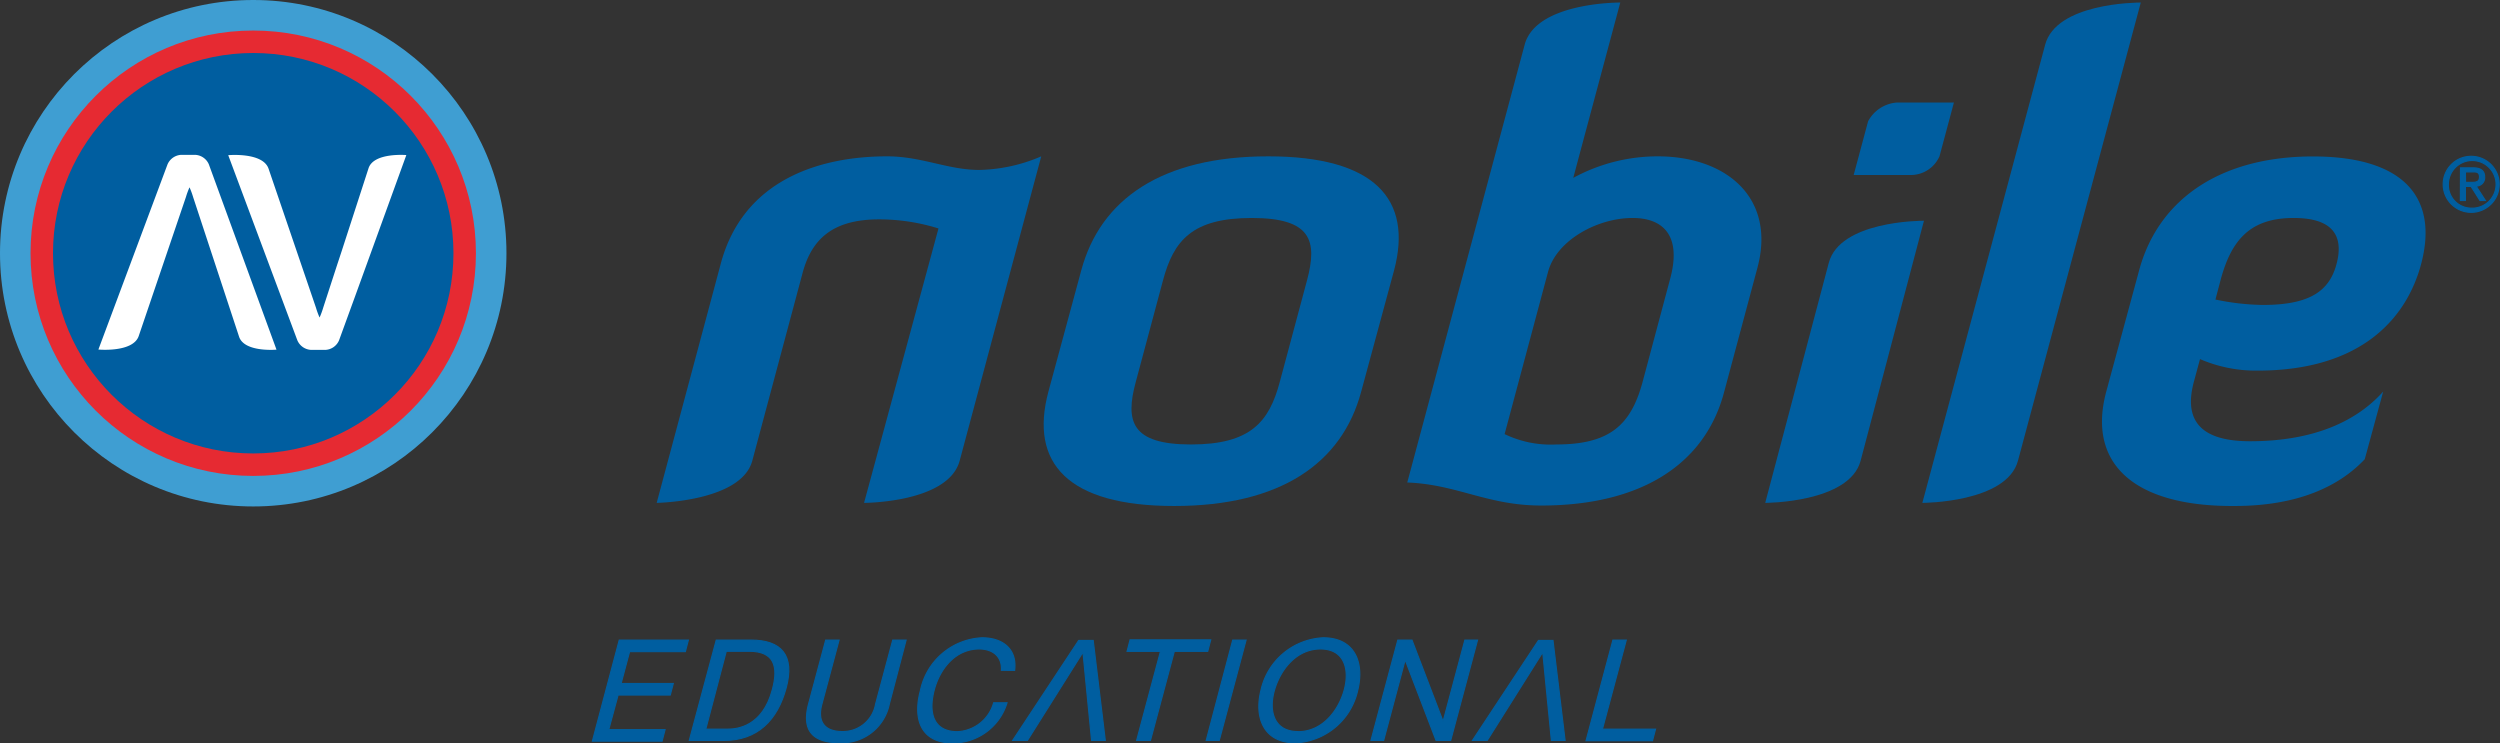 <svg xmlns="http://www.w3.org/2000/svg" viewBox="0 0 217 64.53"><rect x="0" y="0" width="217" height="64.53" fill="#333333" stroke="none"/><defs><style>.cls-1,.cls-2{fill:#005ea0;}.cls-1{stroke:#005ea0;stroke-width:0.1px;}.cls-3{fill:#3f9ed2;}.cls-4{fill:#e62a32;}.cls-5{fill:#fff;}</style></defs><title>Risorsa 5</title><g id="Livello_2" data-name="Livello 2"><g id="Livello_1-2" data-name="Livello 1"><g id="_Gruppo_" data-name="&lt;Gruppo&gt;"><path id="_Tracciato_composto_" data-name="&lt;Tracciato composto&gt;" class="cls-1" d="M53.75,55.56h6l-.26,1H54.65l-.74,2.77h4.53l-.26,1H53.65l-.81,3h4.89l-.26,1H51.42Z"/><path id="_Tracciato_composto_2" data-name="&lt;Tracciato composto&gt;" class="cls-1" d="M62.17,55.56h3c2.68,0,3.83,1.34,3.07,4.15s-2.5,4.56-5.41,4.56h-3Zm-.91,7.73h1.93c.79,0,3-.22,3.85-3.43.56-2.07.12-3.33-2-3.33h-2Z"/><path id="_Tracciato_composto_3" data-name="&lt;Tracciato composto&gt;" class="cls-1" d="M77.19,61.12a4.2,4.2,0,0,1-4.33,3.35c-2.25,0-3.3-1-2.68-3.35l1.49-5.56h1.16l-1.49,5.56c-.41,1.54.24,2.38,1.78,2.38A2.88,2.88,0,0,0,76,61.12l1.49-5.56h1.16Z"/><path id="_Tracciato_composto_4" data-name="&lt;Tracciato composto&gt;" class="cls-1" d="M86.92,58.18C87,57,86.18,56.33,85,56.33c-2.07,0-3.41,1.71-3.9,3.53-.53,2-.1,3.65,2,3.65A3.43,3.43,0,0,0,86.25,61h1.16a4.92,4.92,0,0,1-4.71,3.49c-2.71,0-3.49-2-2.81-4.54a5.74,5.74,0,0,1,5.35-4.59c1.82,0,3.06,1,2.83,2.83Z"/><path id="_Tracciato_composto_5" data-name="&lt;Tracciato composto&gt;" class="cls-1" d="M100.73,56.54h-2.9l.26-1h7l-.26,1h-2.9l-2.07,7.73H98.66Z"/><path id="_Tracciato_composto_6" data-name="&lt;Tracciato composto&gt;" class="cls-1" d="M107,55.56h1.16l-2.33,8.71H104.7Z"/><path id="_Tracciato_composto_7" data-name="&lt;Tracciato composto&gt;" class="cls-1" d="M114.85,55.36c2.77,0,3.59,2.19,3,4.56a5.82,5.82,0,0,1-5.4,4.56c-2.77,0-3.59-2.19-3-4.56A5.82,5.82,0,0,1,114.85,55.36Zm-2.18,8.15c2.12,0,3.51-1.83,4-3.59s.07-3.59-2.05-3.59-3.5,1.83-4,3.59S110.54,63.5,112.66,63.5Z"/><path id="_Tracciato_composto_8" data-name="&lt;Tracciato composto&gt;" class="cls-1" d="M121.33,55.56h1.23l2.7,7.06h0l1.89-7.06h1.1l-2.33,8.71h-1.27l-2.68-7h0l-1.87,7H119Z"/><path id="_Tracciato_composto_9" data-name="&lt;Tracciato composto&gt;" class="cls-1" d="M140,55.56h1.16l-2.07,7.73h4.61l-.26,1h-5.77Z"/></g><path id="_Tracciato_" data-name="&lt;Tracciato&gt;" class="cls-2" d="M77,13.57c-5.8,0-12.47,2-14.43,9.29L57,43.65s7.35-.11,8.3-3.66l4.36-16.28c.8-3,2.66-4.67,6.66-4.67a17.34,17.34,0,0,1,5.14.79L75,43.65s7.32,0,8.3-3.66l7.08-26.42A14.21,14.21,0,0,1,85,14.75C82.28,14.75,80,13.57,77,13.57Z"/><g id="_Gruppo_clip_" data-name="&lt;Gruppo clip&gt;"><path id="_Tracciato_di_ritaglio_composto_" data-name="&lt;Tracciato di ritaglio composto&gt;" class="cls-2" d="M143.88,13.57a15.33,15.33,0,0,0-7.32,1.87l.45-1.69h0L140.64.22c-.45,0-7.34.06-8.3,3.66l-10.19,38c4.35.17,6.95,2,11.63,2,8.62,0,14.19-3.55,15.86-9.8l2.9-10.82C154.17,17.23,149.91,13.57,143.88,13.57Zm-1.34,19.72c-1,3.55-2.77,5.29-7.45,5.29a9.23,9.23,0,0,1-4.49-.9l3.77-14.08c.74-2.76,4.3-4.68,7.34-4.68,2.7,0,4.25,1.58,3.27,5.24Z"/></g><path id="_Tracciato_composto_10" data-name="&lt;Tracciato composto&gt;" class="cls-2" d="M110.08,13.57c-9.24,0-14.57,3.72-16.23,9.91L91,34c-1.66,6.2,1.68,9.92,10.92,9.92s14.57-3.72,16.23-9.92L121,23.49C122.66,17.29,119.32,13.57,110.08,13.57Zm3.37,10.76-2.37,8.84c-.92,3.44-2.52,5.41-7.7,5.41s-5.72-2-4.8-5.41l2.37-8.84c.92-3.44,2.52-5.41,7.7-5.41S114.37,20.89,113.45,24.33Z"/><g id="_Gruppo_2" data-name="&lt;Gruppo&gt;"><path id="_Tracciato_2" data-name="&lt;Tracciato&gt;" class="cls-2" d="M158.74,22.81l-5.52,20.84s7.3,0,8.28-3.65L167,19.16C166.57,19.16,159.7,19.21,158.74,22.81Z"/></g><path id="_Tracciato_3" data-name="&lt;Tracciato&gt;" class="cls-2" d="M177.52,3.88,166.86,43.65s7.32,0,8.3-3.66L185.82.22C185.37.22,178.48.28,177.52,3.88Z"/><path id="_Tracciato_4" data-name="&lt;Tracciato&gt;" class="cls-2" d="M168.35,13.56,169.6,8.9h-4.94a3.08,3.08,0,0,0-2.51,1.63l-1.25,4.66h4.94A2.72,2.72,0,0,0,168.35,13.56Z"/><g id="_Gruppo_3" data-name="&lt;Gruppo&gt;"><g id="_Gruppo_4" data-name="&lt;Gruppo&gt;"><path id="_Tracciato_composto_11" data-name="&lt;Tracciato composto&gt;" class="cls-1" d="M214.52,13.57A2.43,2.43,0,1,1,212.07,16,2.42,2.42,0,0,1,214.52,13.57Zm0,4.5a2.07,2.07,0,1,0-2-2.09A2,2,0,0,0,214.52,18.07Zm-.95-3.5h1.1c.68,0,1,.27,1,.81a.73.73,0,0,1-.75.77l.81,1.25h-.47l-.77-1.22H214v1.22h-.44Zm.44,1.26h.46c.39,0,.75,0,.75-.47s-.33-.44-.62-.44H214Z"/></g><path id="_Tracciato_composto_12" data-name="&lt;Tracciato composto&gt;" class="cls-2" d="M205.26,39.86l1.6-5.87c-2.26,2.52-5.93,4.31-11.56,4.31h0c-4.22,0-5.78-1.75-4.88-5.13l.54-2a12.27,12.27,0,0,0,5,1c8.9,0,12.91-4.45,14.19-9.24,1.51-5.63-1.33-9.35-9.38-9.35s-13.44,3.72-15.1,9.91L182.82,34c-1.66,6.2,2.36,9.92,10.92,9.92h.17C199.37,43.93,203,42.26,205.26,39.86ZM192.74,24.33c.92-3.44,2.52-5.41,6.35-5.41,3.49,0,4.35,1.63,3.72,4s-2.36,3.55-6.41,3.55A21.38,21.38,0,0,1,192.3,26Z"/></g><path id="_Tracciato_composto_13" data-name="&lt;Tracciato composto&gt;" class="cls-1" d="M133.91,56.61h0l-4.82,7.66h-1.28l5.73-8.68h1.26l1.05,8.68h-1.19Z"/><path id="_Tracciato_composto_14" data-name="&lt;Tracciato composto&gt;" class="cls-1" d="M94,56.61h0l-4.82,7.66H87.9l5.73-8.68h1.26l1.05,8.68H94.75Z"/><g id="_Gruppo_5" data-name="&lt;Gruppo&gt;"><circle id="_Tracciato_5" data-name="&lt;Tracciato&gt;" class="cls-3" cx="21.98" cy="21.98" r="21.98"/><circle id="_Tracciato_6" data-name="&lt;Tracciato&gt;" class="cls-4" cx="21.98" cy="21.98" r="19.33"/><circle id="_Tracciato_7" data-name="&lt;Tracciato&gt;" class="cls-2" cx="21.98" cy="21.98" r="17.38"/><g id="_Gruppo_6" data-name="&lt;Gruppo&gt;"><path id="_Tracciato_8" data-name="&lt;Tracciato&gt;" class="cls-5" d="M27.43,26.72a6.56,6.56,0,0,0,.31.84,6.63,6.63,0,0,0,.31-.84L29.26,23h0l.38-1.15h0L32,14.57c.49-1.35,3.27-1.11,3.27-1.11L30.8,25.78h0l-1.37,3.76a1.36,1.36,0,0,1-1.19.83H27a1.37,1.37,0,0,1-1.19-.83l-6-16.07s3-.28,3.5,1.17Z"/></g><g id="_Gruppo_7" data-name="&lt;Gruppo&gt;"><path id="_Tracciato_9" data-name="&lt;Tracciato&gt;" class="cls-5" d="M18.13,14.27a1.36,1.36,0,0,0-1.19-.83H15.73a1.37,1.37,0,0,0-1.19.83l-6,16.07s3,.28,3.5-1.17L16.14,17.1a6.59,6.59,0,0,1,.31-.84,6.7,6.7,0,0,1,.31.84l4,12.15C21.24,30.6,24,30.35,24,30.35Z"/></g></g></g></g></svg>